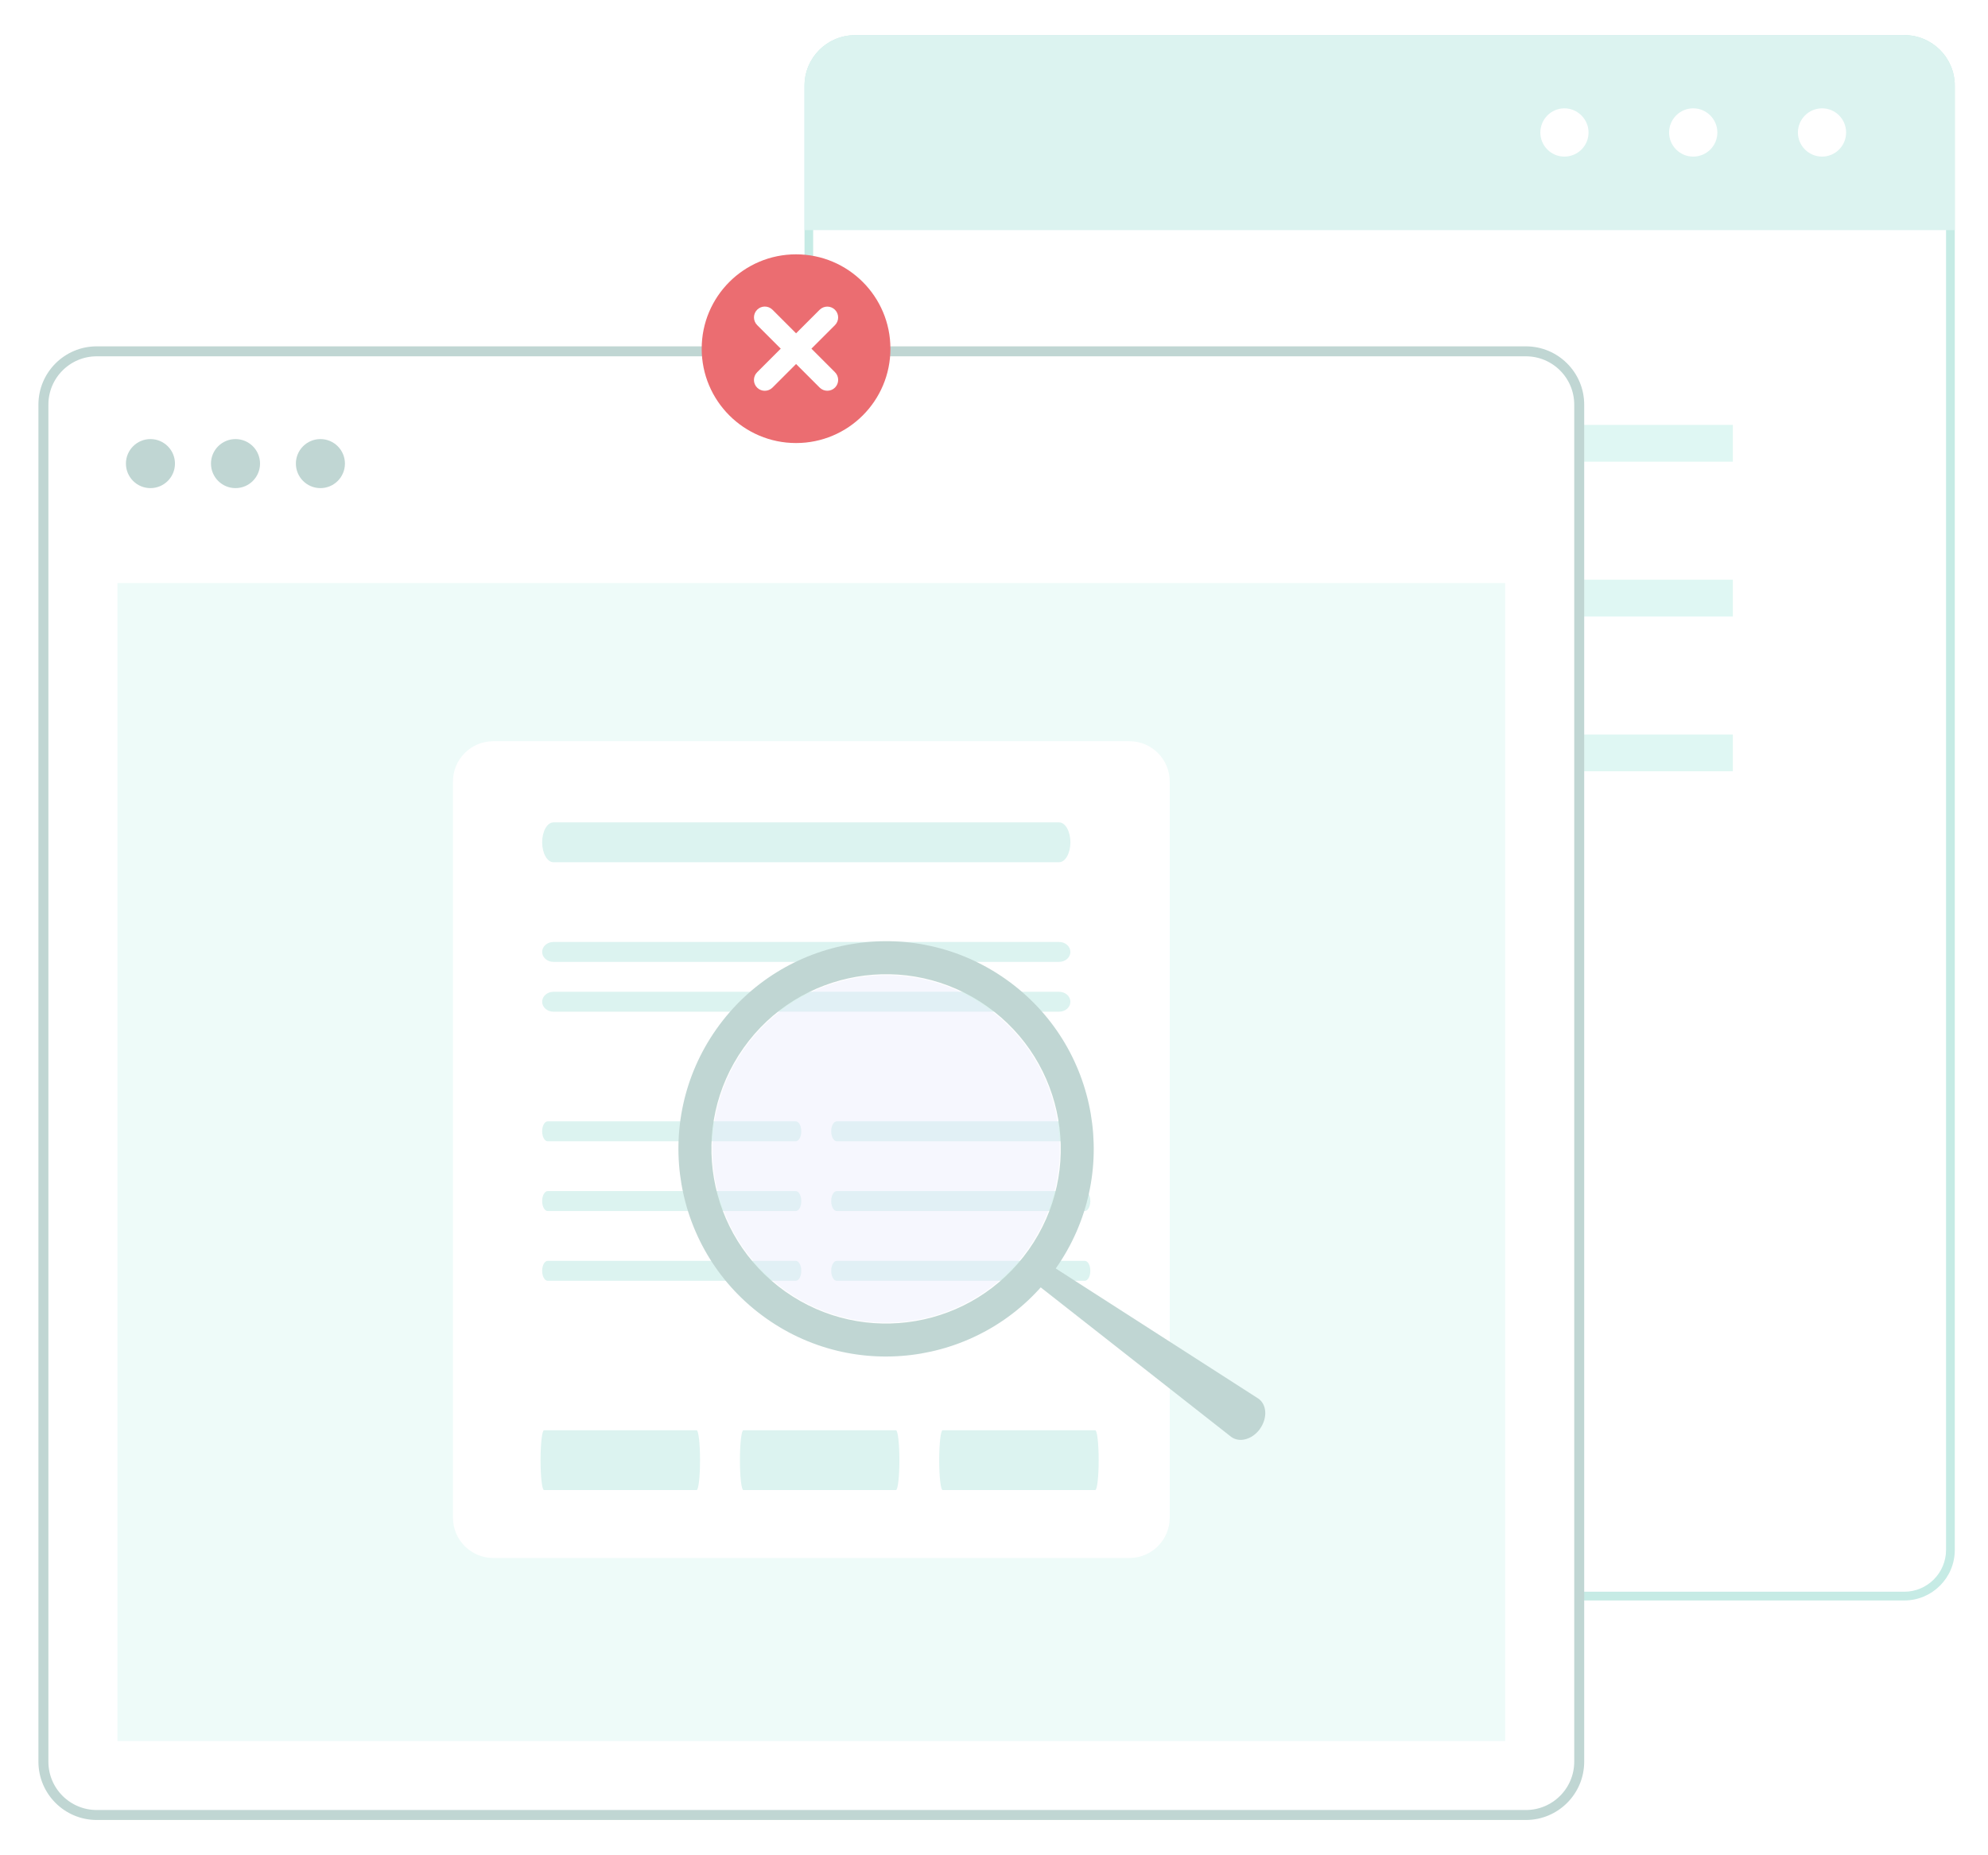 <svg width="195" height="182" viewBox="0 0 195 182" fill="none" xmlns="http://www.w3.org/2000/svg">
<g filter="url(#filter0_d_8554_53701)">
<rect x="79.578" y="3.443" width="111.447" height="151.529" rx="3.91" fill="white"/>
<path d="M186.791 1.497H83.865C81.13 1.497 78.914 3.704 78.914 6.447V150.098C78.914 152.825 81.122 155.049 83.865 155.049H186.791C189.517 155.049 191.741 152.833 191.741 150.098V6.439C191.741 3.704 189.525 1.488 186.791 1.488V1.497ZM190.884 150.098C190.884 152.347 189.048 154.192 186.791 154.192H83.865C81.599 154.192 79.763 152.356 79.763 150.098V6.439C79.763 4.174 81.599 2.345 83.865 2.345H186.791C189.039 2.345 190.884 4.174 190.884 6.439V150.09V150.098Z" fill="#C6EBE5"/>
<path d="M186.791 1.497H83.865C81.13 1.497 78.914 3.705 78.914 6.448V20.616H191.741V6.448C191.741 3.713 189.525 1.497 186.791 1.497ZM153.446 13.408C152.144 13.408 151.09 12.346 151.09 11.044C151.09 9.743 152.152 8.672 153.446 8.672C154.739 8.672 155.818 9.734 155.818 11.044C155.818 12.354 154.755 13.408 153.446 13.408ZM166.082 13.408C164.78 13.408 163.718 12.346 163.718 11.044C163.718 9.743 164.78 8.672 166.082 8.672C167.383 8.672 168.454 9.734 168.454 11.044C168.454 12.354 167.392 13.408 166.082 13.408ZM178.726 13.408C177.416 13.408 176.354 12.346 176.354 11.044C176.354 9.743 177.416 8.672 178.726 8.672C180.036 8.672 181.082 9.734 181.082 11.044C181.082 12.354 180.019 13.408 178.726 13.408Z" fill="#DCF3F0"/>
<path d="M169.973 39.726H100.664V43.334H169.973V39.726Z" fill="#DFF7F3"/>
<path d="M169.973 54.915H100.664V58.523H169.973V54.915Z" fill="#DFF7F3"/>
<path d="M169.973 70.097H100.664V73.705H169.973V70.097Z" fill="#DFF7F3"/>
<path d="M149.672 32.51H9.489C6.6 32.51 4.258 34.852 4.258 37.74V170.864C4.258 173.753 6.6 176.095 9.489 176.095H149.672C152.561 176.095 154.903 173.753 154.903 170.864V37.74C154.903 34.852 152.561 32.51 149.672 32.51Z" fill="white" stroke="#C0D6D3" stroke-width="0.978" stroke-miterlimit="10"/>
<path d="M147.638 55.245H11.523V168.838H147.638V55.245Z" fill="#EEFBF9"/>
<path d="M14.757 45.929C16.085 45.929 17.162 44.852 17.162 43.523C17.162 42.195 16.085 41.118 14.757 41.118C13.428 41.118 12.352 42.195 12.352 43.523C12.352 44.852 13.428 45.929 14.757 45.929Z" fill="#C0D6D3"/>
<path d="M31.429 45.929C32.757 45.929 33.834 44.852 33.834 43.523C33.834 42.195 32.757 41.118 31.429 41.118C30.1 41.118 29.023 42.195 29.023 43.523C29.023 44.852 30.1 45.929 31.429 45.929Z" fill="#C0D6D3"/>
<path d="M23.101 45.929C24.429 45.929 25.506 44.852 25.506 43.523C25.506 42.195 24.429 41.118 23.101 41.118C21.772 41.118 20.695 42.195 20.695 43.523C20.695 44.852 21.772 45.929 23.101 45.929Z" fill="#C0D6D3"/>
<path d="M110.782 70.757H48.384C46.2 70.757 44.43 72.527 44.43 74.711V146.928C44.43 149.111 46.2 150.882 48.384 150.882H110.782C112.965 150.882 114.736 149.111 114.736 146.928V74.711C114.736 72.527 112.965 70.757 110.782 70.757Z" fill="white"/>
<path d="M78.053 108.047H53.724C53.423 108.047 53.18 108.485 53.18 109.024C53.18 109.564 53.423 110.002 53.724 110.002H78.053C78.354 110.002 78.597 109.564 78.597 109.024C78.597 108.485 78.354 108.047 78.053 108.047Z" fill="#DCF3F0"/>
<path d="M103.882 90.45H54.29C53.677 90.45 53.18 90.888 53.18 91.428C53.18 91.968 53.677 92.405 54.29 92.405H103.882C104.496 92.405 104.993 91.968 104.993 91.428C104.993 90.888 104.496 90.45 103.882 90.45Z" fill="#DCF3F0"/>
<path d="M103.882 95.338H54.29C53.677 95.338 53.18 95.776 53.18 96.316C53.18 96.855 53.677 97.293 54.29 97.293H103.882C104.496 97.293 104.993 96.855 104.993 96.316C104.993 95.776 104.496 95.338 103.882 95.338Z" fill="#DCF3F0"/>
<path d="M103.882 78.719H54.29C53.677 78.719 53.18 79.594 53.18 80.674C53.18 81.754 53.677 82.629 54.29 82.629H103.882C104.496 82.629 104.993 81.754 104.993 80.674C104.993 79.594 104.496 78.719 103.882 78.719Z" fill="#DCF3F0"/>
<path d="M68.33 138.353H53.359C53.173 138.353 53.023 139.666 53.023 141.285C53.023 142.905 53.173 144.218 53.359 144.218H68.33C68.515 144.218 68.665 142.905 68.665 141.285C68.665 139.666 68.515 138.353 68.33 138.353Z" fill="#DCF3F0"/>
<path d="M87.885 138.353H72.913C72.728 138.353 72.578 139.666 72.578 141.285C72.578 142.905 72.728 144.218 72.913 144.218H87.885C88.07 144.218 88.22 142.905 88.22 141.285C88.22 139.666 88.07 138.353 87.885 138.353Z" fill="#DCF3F0"/>
<path d="M107.432 138.353H92.46C92.275 138.353 92.125 139.666 92.125 141.285C92.125 142.905 92.275 144.218 92.46 144.218H107.432C107.617 144.218 107.767 142.905 107.767 141.285C107.767 139.666 107.617 138.353 107.432 138.353Z" fill="#DCF3F0"/>
<path d="M78.053 114.891H53.724C53.423 114.891 53.18 115.328 53.18 115.868C53.18 116.408 53.423 116.846 53.724 116.846H78.053C78.354 116.846 78.597 116.408 78.597 115.868C78.597 115.328 78.354 114.891 78.053 114.891Z" fill="#DCF3F0"/>
<path d="M78.053 121.733H53.724C53.423 121.733 53.18 122.171 53.18 122.711C53.18 123.251 53.423 123.689 53.724 123.689H78.053C78.354 123.689 78.597 123.251 78.597 122.711C78.597 122.171 78.354 121.733 78.053 121.733Z" fill="#DCF3F0"/>
<path d="M106.404 108.047H82.076C81.775 108.047 81.531 108.485 81.531 109.024C81.531 109.564 81.775 110.002 82.076 110.002H106.404C106.705 110.002 106.949 109.564 106.949 109.024C106.949 108.485 106.705 108.047 106.404 108.047Z" fill="#DCF3F0"/>
<path d="M106.404 114.891H82.076C81.775 114.891 81.531 115.328 81.531 115.868C81.531 116.408 81.775 116.846 82.076 116.846H106.404C106.705 116.846 106.949 116.408 106.949 115.868C106.949 115.328 106.705 114.891 106.404 114.891Z" fill="#DCF3F0"/>
<path d="M106.404 121.733H82.076C81.775 121.733 81.531 122.171 81.531 122.711C81.531 123.251 81.775 123.689 82.076 123.689H106.404C106.705 123.689 106.949 123.251 106.949 122.711C106.949 122.171 106.705 121.733 106.404 121.733Z" fill="#DCF3F0"/>
<path d="M103.542 122.505C97.051 131.689 84.34 133.879 75.156 127.379C65.973 120.889 63.792 108.177 70.281 98.985C76.772 89.802 89.484 87.621 98.667 94.111C107.86 100.61 110.04 113.312 103.542 122.505ZM96.805 96.759C89.081 91.3 78.388 93.131 72.93 100.855C67.462 108.581 69.302 119.273 77.027 124.74C84.752 130.198 95.445 128.368 100.903 120.643C106.369 112.909 104.531 102.226 96.805 96.759Z" fill="#C0D6D3"/>
<g opacity="0.4">
<path d="M100.825 120.587C95.39 128.273 84.76 130.098 77.074 124.664C69.387 119.229 67.562 108.599 72.996 100.913C78.422 93.227 89.061 91.401 96.747 96.836C104.434 102.27 106.259 112.9 100.825 120.587Z" fill="#E8EBFC"/>
</g>
<path d="M123.605 138.186C124.346 137.131 124.261 135.802 123.41 135.233L102.087 121.536L100.813 123.34L120.758 138.994C121.577 139.611 122.864 139.25 123.606 138.195L123.605 138.186Z" fill="#C0D6D3"/>
<path d="M78.084 41.507C83.196 41.507 87.34 37.363 87.34 32.251C87.34 27.139 83.196 22.995 78.084 22.995C72.972 22.995 68.828 27.139 68.828 32.251C68.828 37.363 72.972 41.507 78.084 41.507Z" fill="#EB6D71"/>
<path d="M80.396 36.064C80.813 36.481 81.488 36.482 81.904 36.066C82.319 35.65 82.318 34.975 81.901 34.559L75.775 28.432C75.358 28.015 74.683 28.014 74.267 28.43C73.852 28.845 73.853 29.52 74.27 29.937L80.396 36.064Z" fill="white"/>
<path d="M81.899 29.942C82.316 29.525 82.317 28.85 81.901 28.434C81.485 28.019 80.81 28.02 80.393 28.437L74.267 34.563C73.85 34.98 73.849 35.655 74.264 36.071C74.68 36.486 75.355 36.485 75.772 36.068L81.899 29.942Z" fill="white"/>
</g>
<defs>
<filter id="filter0_d_8554_53701" x="0.833" y="0.511" width="193.842" height="180.961" filterUnits="userSpaceOnUse" color-interpolation-filters="sRGB">
<feFlood flood-opacity="0" result="BackgroundImageFix"/>
<feColorMatrix in="SourceAlpha" type="matrix" values="0 0 0 0 0 0 0 0 0 0 0 0 0 0 0 0 0 0 127 0" result="hardAlpha"/>
<feOffset dy="1.955"/>
<feGaussianBlur stdDeviation="1.466"/>
<feComposite in2="hardAlpha" operator="out"/>
<feColorMatrix type="matrix" values="0 0 0 0 0.063 0 0 0 0 0.063 0 0 0 0 0.063 0 0 0 0.14 0"/>
<feBlend mode="normal" in2="BackgroundImageFix" result="effect1_dropShadow_8554_53701"/>
<feBlend mode="normal" in="SourceGraphic" in2="effect1_dropShadow_8554_53701" result="shape"/>
</filter>
</defs>
</svg>
